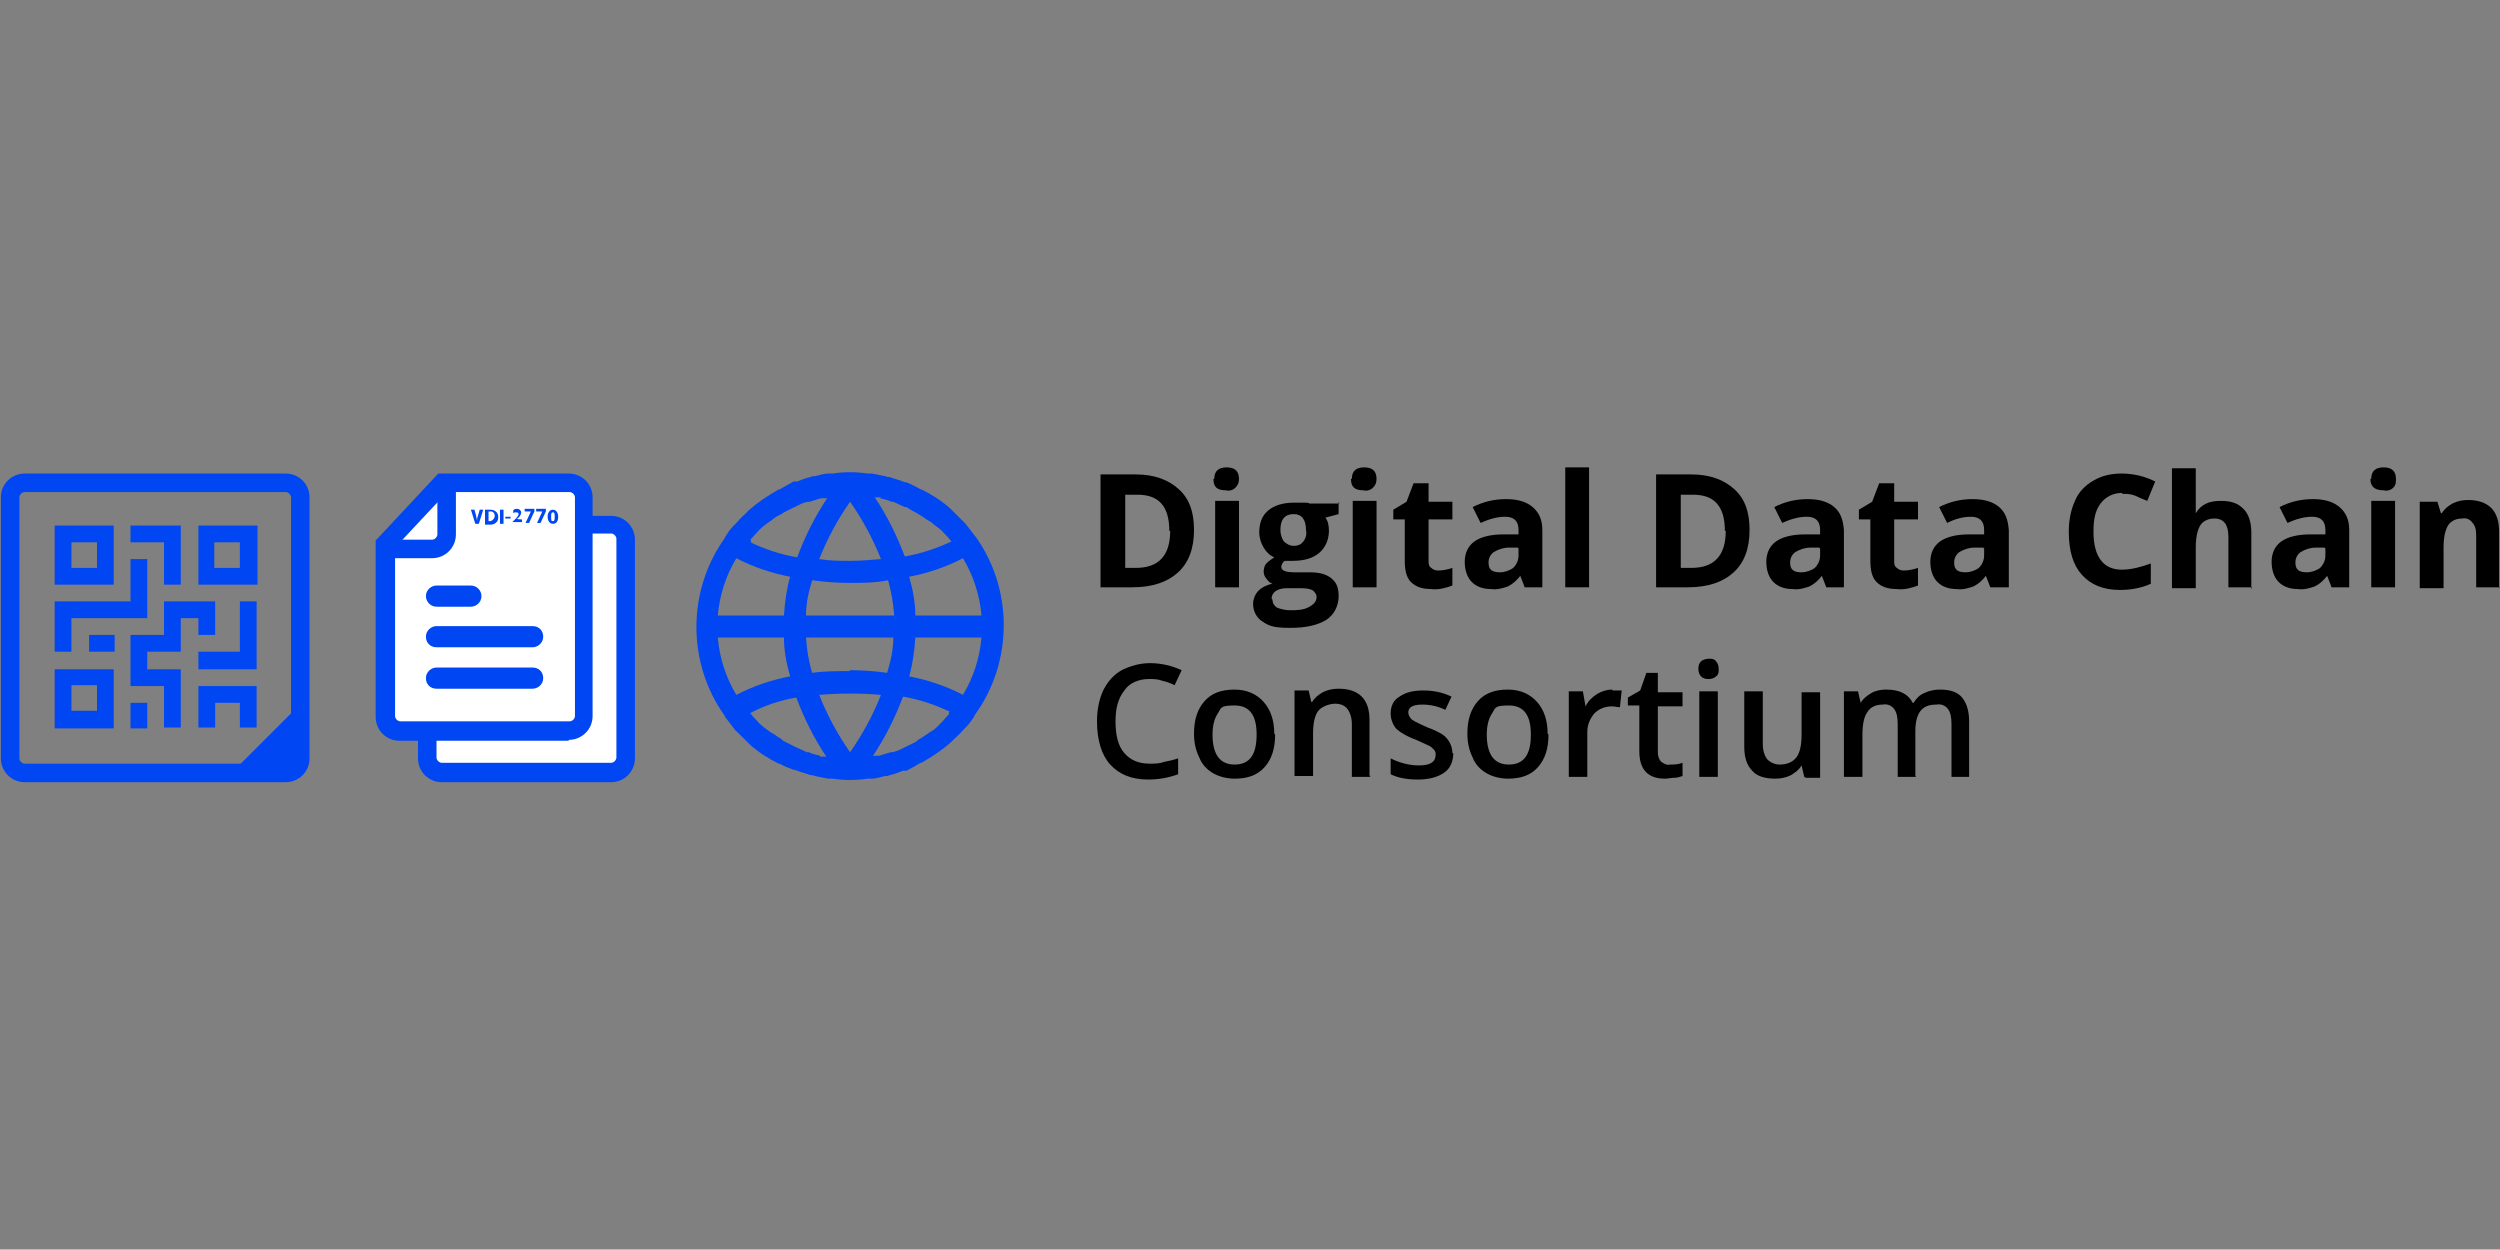 <?xml version="1.0" encoding="UTF-8"?> <svg xmlns="http://www.w3.org/2000/svg" id="Ebene_1" version="1.1" viewBox="0 0 283.5 141.7"><rect x="0" y="0" width="283.5" height="141.7" fill="#808080" stroke="none"/><defs><style> .st0 { fill: #0046f3; } .st1 { fill: #fff; } </style></defs><rect class="st1" x="48.4" y="59.4" width="22.5" height="28.2" rx="3.1" ry="3.1"></rect><path class="st0" d="M69.3,88.7h-19.2c-1.5,0-2.7-1.2-2.7-2.7v-24.8c0-1.5,1.2-2.7,2.7-2.7h19.2c1.5,0,2.7,1.2,2.7,2.7v24.8c0,1.5-1.2,2.7-2.7,2.7ZM50.1,60.5c-.3,0-.6.3-.6.6v24.8c0,.3.3.6.6.6h19.2c.3,0,.6-.3.6-.6h0v-24.8c0-.3-.3-.6-.6-.6h-19.2Z"></path><path class="st0" d="M110.6,60.9c0,0,0-.1-.1-.2-.3-.4-.7-.9-1-1.3l-.3-.3c-.4-.4-.8-.8-1.2-1.2l-.2-.2c-1-.9-2.1-1.6-3.3-2.2h-.1c-.5-.3-1.1-.6-1.6-.8-.1,0-.2,0-.4-.1-.5-.2-1-.3-1.5-.5-.2,0-.3,0-.5-.1-.5-.1-1-.2-1.5-.3-.2,0-.3,0-.5,0-1.3-.2-2.7-.2-4,0-.2,0-.3,0-.5,0-.5,0-1,.2-1.5.3-.2,0-.3,0-.5.1-.5.1-1,.3-1.5.5h-.4c-.5.3-1.1.6-1.6.9h-.1c-1.2.7-2.3,1.4-3.3,2.3,0,0-.2.1-.2.2-.4.4-.8.7-1.2,1.2-.1.1-.2.2-.3.3-.4.4-.7.8-1,1.3,0,0-.1.1-.1.2,0,0,0,0,0,0-4.3,6-4.3,14.2,0,20.2,0,0,0,0,0,0,0,0,0,.1.1.2.3.4.7.9,1,1.3,0,.1.2.2.3.3.4.4.8.8,1.2,1.2,0,0,.1.1.2.2,1,.9,2.1,1.6,3.3,2.2,0,0,0,0,.1,0,.5.3,1.1.5,1.6.7.1,0,.2,0,.4.1.5.2,1,.3,1.5.5.2,0,.3,0,.5.1.5.1,1,.2,1.5.3.2,0,.3,0,.5,0,1.3.2,2.7.2,4,0,.2,0,.3,0,.5,0,.5,0,1-.2,1.5-.3.2,0,.3,0,.5-.1.5-.1,1-.3,1.5-.5h.4c.6-.3,1.1-.6,1.6-.9h.1c1.2-.7,2.3-1.4,3.3-2.3l.2-.2c.4-.4.8-.7,1.2-1.2l.3-.3c.4-.4.7-.8,1-1.3,0,0,0-.1.1-.2,0,0,0,0,0,0,4.3-6,4.3-14.2,0-20.2,0,0,0,0,0,0ZM109.2,78.8c-1.9-1-4-1.7-6.1-2.1.4-1.4.6-2.9.7-4.4h7.5c-.2,2.3-.9,4.5-2.1,6.5h0ZM107.6,81c-.3.3-.6.7-.9,1,0,0-.2.1-.2.2-.3.3-.6.6-1,.8,0,0-.2.1-.3.2-.3.2-.7.5-1.1.7l-.2.2c-.4.2-.8.4-1.2.6,0,0-.1,0-.2.1-.4.2-.8.4-1.3.5,0,0-.1,0-.2,0-.4.1-.9.3-1.3.4,0,0-.1,0-.2,0-.2,0-.3,0-.5,0,1.4-2.1,2.5-4.3,3.4-6.7,1.8.3,3.6.9,5.3,1.7,0,0,0,0-.1.1ZM93,85.7c-.4-.1-.9-.2-1.3-.4h-.2c-.4-.2-.9-.4-1.3-.6,0,0-.1,0-.2-.1-.4-.2-.8-.4-1.2-.6l-.2-.2c-.4-.2-.7-.5-1.1-.7,0,0-.2-.1-.3-.2-.3-.2-.7-.5-1-.8,0,0-.2-.1-.2-.2-.3-.3-.6-.6-.9-1h-.1c1.7-.9,3.5-1.5,5.3-1.8.9,2.4,2,4.6,3.4,6.7-.2,0-.4,0-.5,0,0,0-.1,0-.2,0h0ZM81.4,72.3h7.5c0,1.5.3,3,.7,4.4-2.1.4-4.2,1.1-6.1,2.1-1.2-2-1.9-4.2-2.1-6.5ZM83.5,63.3c1.9,1,4,1.7,6.1,2.1-.4,1.4-.6,2.9-.7,4.4h-7.5c.2-2.3.9-4.5,2.1-6.5ZM85.1,61.2c.3-.3.6-.7.9-1l.2-.2c.3-.3.6-.5,1-.8l.3-.2c.3-.3.7-.5,1.1-.7l.3-.2c.4-.2.8-.4,1.2-.6,0,0,.1,0,.2-.1.4-.2.8-.4,1.3-.5,0,0,.1,0,.2,0,.4-.1.9-.3,1.3-.4,0,0,.1,0,.2,0,.2,0,.3,0,.5,0-1.4,2.1-2.5,4.3-3.4,6.7-1.8-.3-3.6-.9-5.3-1.7h.1ZM99.8,56.5c.4.1.9.2,1.3.4h.2c.4.2.9.4,1.3.6h.2c.4.3.8.5,1.2.7l.3.2c.4.2.7.5,1.1.7,0,0,.2.1.3.2.3.3.7.5,1,.8,0,0,.2.1.2.2.3.3.6.6.9,1,0,0,0,0,.1.1-1.7.8-3.5,1.4-5.3,1.7-.9-2.4-2-4.6-3.4-6.7.2,0,.4,0,.5,0,0,0,.1,0,.2,0ZM96.4,76.1c-1.4,0-2.9,0-4.3.2-.4-1.3-.6-2.6-.7-4h9.9c0,1.4-.3,2.7-.7,4-1.4-.2-2.8-.3-4.3-.3ZM99.9,78.8c-.9,2.3-2.1,4.5-3.5,6.5-1.4-2-2.6-4.2-3.5-6.5,2.3-.2,4.7-.2,7,0h0ZM91.4,69.8c0-1.4.3-2.7.7-4,1.4.2,2.8.3,4.3.3,1.4,0,2.9,0,4.3-.3.4,1.3.6,2.7.7,4h-9.9ZM96.4,63.6c-1.2,0-2.3,0-3.5-.2.9-2.3,2.1-4.5,3.5-6.5,1.4,2,2.6,4.2,3.5,6.5-1.2.1-2.3.2-3.5.2h0ZM103.8,69.8c0-1.5-.3-3-.7-4.4,2.1-.4,4.2-1.1,6.1-2.1,1.2,2,1.9,4.2,2.1,6.5h-7.5Z"></path><path d="M135.4,60.1c0,2.1-.6,3.7-1.8,4.8-1.2,1.1-2.9,1.7-5.2,1.7h-3.6v-12.8h4c2.1,0,3.7.6,4.9,1.7,1.2,1.1,1.7,2.6,1.7,4.6ZM132.6,60.2c0-2.8-1.2-4.1-3.6-4.1h-1.4v8.3h1.2c2.6,0,3.9-1.4,3.9-4.2Z"></path><path d="M137.7,54.3c0-.9.5-1.3,1.4-1.3s1.4.4,1.4,1.3c0,.4-.1.7-.4,1-.3.3-.7.4-1.1.3-1,0-1.4-.4-1.4-1.3ZM140.5,66.6h-2.7v-9.8h2.7v9.8Z"></path><path d="M151.8,56.9v1.4l-1.5.4c.3.4.4.9.4,1.5,0,1-.4,1.9-1.1,2.5-.7.6-1.7.9-3,.9h-.9c-.2.1-.4.4-.4.7,0,.4.5.6,1.5.6h1.7c1.1,0,1.9.2,2.5.7.6.5.8,1.1.8,2,0,1.1-.5,2.1-1.4,2.7-1,.6-2.3.9-4.1.9s-2.4-.2-3.1-.7c-.7-.4-1.1-1.2-1.1-2,0-.5.2-1.1.6-1.5.4-.4,1-.7,1.6-.8-.3-.1-.5-.3-.7-.6-.2-.2-.3-.5-.3-.8,0-.3.1-.7.3-.9.3-.3.6-.5.9-.7-.5-.2-.9-.6-1.2-1.1-.3-.5-.5-1.1-.5-1.7,0-1.1.3-1.9,1-2.5.7-.6,1.7-.9,3-.9.3,0,.7,0,1,0,.4,0,.6,0,.7.1h3.4ZM144.3,68c0,.4.2.7.5.9.5.2,1,.3,1.5.3.8,0,1.5,0,2.2-.4.5-.3.8-.6.8-1.1,0-.3-.2-.6-.5-.8-.5-.2-1-.2-1.5-.2h-1.4c-.4,0-.9.1-1.2.3-.3.2-.5.5-.5.9ZM145.2,60.1c0,.4.1.9.4,1.3.3.3.7.5,1.1.5.4,0,.8-.1,1.1-.5.3-.4.4-.8.3-1.3,0-1.2-.5-1.8-1.4-1.8-1,0-1.5.6-1.5,1.8h0Z"></path><path d="M153.3,54.3c0-.9.5-1.3,1.4-1.3s1.4.4,1.4,1.3c0,.4-.1.7-.4,1-.3.3-.7.4-1.1.3-1,0-1.4-.4-1.4-1.3ZM156.1,66.6h-2.7v-9.8h2.7v9.8Z"></path><path d="M163,64.7c.6,0,1.1-.1,1.7-.3v2c-.8.3-1.6.5-2.4.4-1.1,0-1.8-.3-2.3-.8-.5-.5-.7-1.3-.7-2.4v-4.7h-1.3v-1.1l1.5-.9.8-2.1h1.7v2.1h2.7v2h-2.7v4.7c0,.3,0,.6.3.8.2.2.5.3.8.3Z"></path><path d="M172.9,66.6l-.5-1.3h0c-.4.5-.8.9-1.4,1.2-.6.2-1.2.4-1.9.3-.8,0-1.6-.2-2.2-.8-.5-.5-.8-1.3-.8-2.3s.4-1.8,1.1-2.3c.7-.5,1.8-.8,3.3-.8h1.7v-.5c0-1-.5-1.5-1.5-1.5-1,0-1.9.3-2.8.7l-.9-1.8c1.2-.6,2.4-.9,3.8-.9,1.3,0,2.3.3,3,.9.7.6,1.1,1.4,1.1,2.6v6.5h-1.9ZM172.1,62.1h-1c-.6,0-1.2.2-1.7.5-.4.3-.6.7-.6,1.2,0,.8.4,1.1,1.3,1.1.5,0,1.1-.2,1.5-.5.4-.4.6-.9.6-1.4v-.8Z"></path><path d="M180.2,66.6h-2.7v-13.6h2.7v13.6Z"></path><path d="M198.4,60.1c0,2.1-.6,3.7-1.8,4.8s-2.9,1.7-5.2,1.7h-3.6v-12.8h4c2.1,0,3.7.6,4.9,1.7,1.2,1.1,1.7,2.6,1.7,4.6ZM195.6,60.2c0-2.8-1.2-4.1-3.6-4.1h-1.4v8.3h1.2c2.6,0,3.9-1.4,3.9-4.2Z"></path><path d="M207.1,66.6l-.5-1.3h0c-.4.5-.8.9-1.4,1.2-.6.2-1.2.4-1.9.3-.8,0-1.6-.2-2.2-.8-.5-.5-.8-1.3-.8-2.3,0-1,.4-1.8,1.1-2.3.7-.5,1.8-.8,3.3-.8h1.7v-.5c0-1-.5-1.5-1.5-1.5-1,0-1.9.3-2.8.7l-.9-1.8c1.2-.6,2.4-.9,3.8-.9,1.3,0,2.3.3,3,.9.7.6,1,1.4,1.1,2.6v6.5h-1.9ZM206.3,62.1h-1c-.6,0-1.2.2-1.7.5-.4.3-.6.7-.6,1.2,0,.8.4,1.1,1.3,1.1.5,0,1.1-.2,1.5-.5.4-.4.6-.9.6-1.4v-.8Z"></path><path d="M215.8,64.7c.6,0,1.1-.1,1.7-.3v2c-.8.3-1.6.5-2.4.4-1.1,0-1.8-.3-2.3-.8-.5-.5-.7-1.3-.7-2.4v-4.7h-1.3v-1.1l1.5-.9.8-2.1h1.7v2.1h2.7v2h-2.7v4.7c0,.3,0,.6.3.8.2.2.5.3.8.3Z"></path><path d="M225.7,66.6l-.5-1.3h0c-.4.5-.8.9-1.4,1.2-.6.2-1.2.4-1.9.3-.8,0-1.6-.2-2.2-.8-.5-.5-.8-1.3-.8-2.3,0-1,.4-1.8,1.1-2.3.7-.5,1.8-.8,3.3-.8h1.7v-.5c0-1-.5-1.5-1.5-1.5-1,0-1.9.3-2.7.7l-.9-1.8c1.2-.6,2.4-.9,3.8-.9,1.3,0,2.3.3,3,.9.7.6,1,1.4,1.1,2.6v6.5h-1.9ZM224.9,62.1h-1c-.6,0-1.2.2-1.7.5-.4.3-.6.7-.6,1.2,0,.8.4,1.1,1.3,1.1.5,0,1.1-.2,1.5-.5.4-.4.6-.9.6-1.4v-.8Z"></path><path d="M240.6,55.9c-.9,0-1.8.4-2.4,1.2-.6.8-.8,1.8-.8,3.2,0,2.8,1.1,4.3,3.2,4.3,1.1,0,2.2-.3,3.3-.7v2.3c-1.1.5-2.3.7-3.5.7-1.9,0-3.3-.6-4.3-1.7s-1.5-2.7-1.5-4.9c0-1.2.2-2.4.7-3.5.4-1,1.2-1.8,2.1-2.3,1-.6,2.1-.8,3.2-.8,1.3,0,2.6.3,3.8.9l-.9,2.2c-.5-.2-1-.4-1.4-.6-.5-.2-1-.2-1.4-.2Z"></path><path d="M255.4,66.6h-2.7v-5.7c0-1.4-.5-2.1-1.6-2.1-.7,0-1.3.3-1.6.8-.3.5-.5,1.3-.5,2.5v4.6h-2.7v-13.6h2.7v2.8c0,.2,0,.7,0,1.5v.8c0,0,0,0,0,0,.6-1,1.5-1.4,2.8-1.4s2,.3,2.6.9c.6.6.9,1.5.9,2.7v6.4Z"></path><path d="M264.4,66.6l-.5-1.3h0c-.4.5-.8.9-1.4,1.2-.6.2-1.2.4-1.9.3-.8,0-1.6-.2-2.2-.8-.5-.5-.8-1.3-.8-2.3s.4-1.8,1.1-2.3c.7-.5,1.8-.8,3.3-.8h1.7v-.5c0-1-.5-1.5-1.5-1.5-1,0-1.9.3-2.8.7l-.9-1.8c1.2-.6,2.4-.9,3.8-.9,1.3,0,2.3.3,3,.9s1.1,1.4,1.1,2.6v6.5h-1.9ZM263.6,62.1h-1c-.6,0-1.2.2-1.7.5-.4.3-.6.7-.6,1.2,0,.8.4,1.1,1.3,1.1.5,0,1.1-.2,1.5-.5.4-.4.6-.9.6-1.4v-.8Z"></path><path d="M268.9,54.3c0-.9.5-1.3,1.4-1.3s1.4.4,1.4,1.3c0,.4,0,.7-.3,1-.3.3-.7.4-1.1.3-1,0-1.5-.4-1.5-1.3ZM271.6,66.6h-2.7v-9.8h2.7v9.8Z"></path><path d="M283.5,66.6h-2.7v-5.7c0-.6,0-1.1-.4-1.6-.3-.4-.7-.6-1.2-.5-.7,0-1.3.3-1.6.8-.3.5-.5,1.3-.5,2.5v4.6h-2.7v-9.8h2l.4,1.3h.1c.3-.5.7-.8,1.2-1.1.6-.3,1.2-.4,1.8-.4,1.1,0,2,.3,2.6.9.6.6.9,1.5.9,2.7v6.4Z"></path><path d="M130.3,77c-1.1,0-2.2.4-2.8,1.3-.7.9-1,2-1,3.5,0,1.6.3,2.8,1,3.6.7.8,1.6,1.2,2.9,1.2.5,0,1.1,0,1.6-.2.5-.1,1-.2,1.6-.4v1.8c-1.1.4-2.2.6-3.4.6-1.9,0-3.3-.6-4.3-1.7-1-1.1-1.5-2.8-1.5-4.9,0-1.2.2-2.4.7-3.5.5-1,1.2-1.8,2.1-2.3,1-.5,2.1-.8,3.2-.8,1.3,0,2.5.3,3.6.8l-.8,1.7c-.4-.2-.9-.4-1.4-.5-.5-.2-1-.2-1.5-.2Z"></path><path d="M144.6,83.3c0,1.6-.4,2.8-1.2,3.7-.8.9-1.9,1.3-3.4,1.3-.8,0-1.7-.2-2.4-.6-.7-.4-1.3-1-1.6-1.8-.4-.8-.6-1.7-.6-2.7,0-1.6.4-2.8,1.2-3.7.8-.9,1.9-1.3,3.4-1.3,1.4,0,2.5.5,3.3,1.4.8.9,1.2,2.1,1.2,3.6ZM137.5,83.3c0,2.2.8,3.4,2.5,3.4,1.7,0,2.5-1.1,2.5-3.4,0-2.2-.8-3.3-2.5-3.3s-1.5.3-1.9.9c-.4.6-.6,1.4-.6,2.4Z"></path><path d="M155.4,88.1h-2.1v-6c0-.7-.2-1.3-.5-1.7-.3-.4-.8-.6-1.4-.6s-1.5.3-1.9.8c-.4.5-.6,1.4-.6,2.6v4.8h-2.1v-9.7h1.6l.3,1.3h.1c.3-.5.7-.8,1.2-1.1.6-.3,1.2-.4,1.8-.4,2.3,0,3.5,1.2,3.5,3.5v6.3Z"></path><path d="M164.8,85.4c0,.9-.3,1.7-1,2.2-.7.5-1.7.8-3,.8s-2.3-.2-3.1-.6v-1.8c1,.5,2.1.8,3.2.8,1.3,0,1.9-.4,1.9-1.2,0-.2,0-.4-.2-.6-.2-.2-.4-.4-.7-.5-.4-.2-.9-.4-1.3-.6-1.1-.4-1.9-.9-2.3-1.3-.4-.5-.6-1.1-.6-1.7,0-.8.3-1.5,1-1.9.7-.5,1.6-.7,2.7-.7,1.1,0,2.2.2,3.2.7l-.7,1.5c-.8-.4-1.7-.6-2.6-.6-1.1,0-1.6.3-1.6.9,0,.3.2.6.4.8.6.4,1.2.6,1.8.9.6.2,1.2.5,1.7.8.7.5,1.1,1.3,1.1,2.1h0Z"></path><path d="M175.6,83.3c0,1.6-.4,2.8-1.2,3.7-.8.9-1.9,1.3-3.4,1.3-.8,0-1.7-.2-2.4-.6-.7-.4-1.3-1-1.6-1.8-.4-.8-.6-1.7-.6-2.7,0-1.6.4-2.8,1.2-3.7.8-.9,1.9-1.3,3.4-1.3,1.4,0,2.5.5,3.3,1.4.8.9,1.2,2.1,1.2,3.6ZM168.6,83.3c0,2.2.8,3.4,2.5,3.4,1.7,0,2.5-1.1,2.5-3.4,0-2.2-.8-3.3-2.5-3.3s-1.5.3-1.9.9-.6,1.4-.6,2.4h0Z"></path><path d="M182.9,78.3c.3,0,.7,0,1,0l-.2,1.9c-.3,0-.6-.1-.9-.1-.8,0-1.5.3-2,.8-.5.6-.8,1.3-.8,2.1v5.1h-2.1v-9.7h1.6l.3,1.7h0c.3-.6.7-1,1.3-1.4.5-.3,1.1-.5,1.7-.5Z"></path><path d="M189.3,86.7c.5,0,1,0,1.5-.2v1.5c-.3.1-.6.2-.9.2-.4,0-.7.1-1.1.1-1.9,0-2.9-1-2.9-3.1v-5.2h-1.3v-.9l1.4-.8.7-2h1.3v2.2h2.8v1.6h-2.8v5.2c0,.4.1.8.4,1.1.3.2.6.4,1,.3Z"></path><path d="M192.6,75.9c0-.3,0-.6.3-.9.2-.2.6-.3.9-.3.3,0,.6,0,.8.3.2.2.3.5.3.9,0,.3,0,.6-.3.8-.2.2-.5.3-.8.3-.3,0-.6,0-.9-.3-.2-.2-.3-.5-.3-.8ZM194.8,88.1h-2.1v-9.7h2.1v9.7Z"></path><path d="M204.6,88.1l-.3-1.3h0c-.3.5-.7.8-1.2,1.1-.6.3-1.2.4-1.8.4-1.2,0-2.1-.3-2.6-.9-.6-.6-.9-1.5-.9-2.7v-6.3h2.1v6c0,.7.2,1.3.5,1.7.4.4.9.6,1.4.6.9,0,1.5-.3,1.9-.8.4-.5.6-1.4.6-2.6v-4.8h2.1v9.7h-1.6Z"></path><path d="M217.3,88.1h-2.1v-6c0-.7-.1-1.3-.4-1.7-.3-.4-.8-.6-1.3-.5-.8,0-1.4.3-1.7.8-.4.5-.6,1.4-.6,2.6v4.8h-2.1v-9.7h1.6l.3,1.3h0c.3-.5.7-.8,1.2-1.1.5-.3,1.1-.4,1.7-.4,1.5,0,2.5.5,3,1.5h.1c.3-.5.7-.9,1.2-1.1.6-.3,1.2-.4,1.8-.4,1.2,0,2,.3,2.5.9s.8,1.5.8,2.7v6.3h-2v-6c0-.7-.1-1.3-.4-1.7-.3-.4-.8-.6-1.3-.5-.8,0-1.4.2-1.8.7-.4.5-.6,1.3-.6,2.3v5.1Z"></path><path class="st0" d="M32.4,88.7H2.8c-1.5,0-2.7-1.2-2.7-2.7v-29.6c0-1.5,1.2-2.7,2.7-2.7h29.6c1.5,0,2.7,1.2,2.7,2.7v29.6c0,1.5-1.2,2.7-2.7,2.7ZM2.8,55.8c-.3,0-.6.3-.6.6v29.6c0,.3.3.6.6.6h29.6c.3,0,.6-.3.6-.6h0v-29.6c0-.3-.3-.6-.6-.6H2.8Z"></path><polyline class="st0" points="33.3 80.6 33.3 86.7 27.2 86.7"></polyline><path class="st0" d="M6.2,59.6v6.7h6.7v-6.7h-6.7ZM11,64.4h-2.9v-2.9h2.9v2.9Z"></path><path class="st0" d="M6.2,75.9v6.7h6.7v-6.7h-6.7ZM11,80.6h-2.9v-2.9h2.9v2.9Z"></path><path class="st0" d="M22.5,59.6v6.7h6.7v-6.7h-6.7ZM27.2,64.4h-2.9v-2.9h2.9v2.9Z"></path><polygon class="st0" points="27.2 68.2 27.2 73.9 22.5 73.9 22.5 75.9 29.1 75.9 29.1 68.2 27.2 68.2"></polygon><polygon class="st0" points="22.5 77.8 22.5 82.5 24.4 82.5 24.4 79.7 27.2 79.7 27.2 82.5 29.1 82.5 29.1 77.8 22.5 77.8"></polygon><polygon class="st0" points="14.8 59.6 14.8 61.5 18.6 61.5 18.6 66.3 20.5 66.3 20.5 59.6 14.8 59.6"></polygon><polygon class="st0" points="18.6 68.2 18.6 72 14.8 72 14.8 77.8 18.6 77.8 18.6 82.5 20.5 82.5 20.5 75.9 16.7 75.9 16.7 73.9 20.5 73.9 20.5 70.1 22.5 70.1 22.5 72 24.4 72 24.4 68.2 18.6 68.2"></polygon><rect class="st0" x="14.8" y="79.7" width="1.9" height="2.9"></rect><rect class="st0" x="10.1" y="72" width="2.9" height="1.9"></rect><polygon class="st0" points="14.8 63.4 14.8 68.2 6.2 68.2 6.2 73.9 8.1 73.9 8.1 70.1 16.7 70.1 16.7 63.4 14.8 63.4"></polygon><path class="st1" d="M50.2,54.7h15.1c.5,0,.9.4.9.9h0v26.4c0,.5-.4.9-.9.9h-20.7c-.5,0-.9-.4-.9-.9v-20.3l6.5-6.9Z"></path><path class="st0" d="M64.5,84h-19.2c-1.5,0-2.7-1.2-2.7-2.7v-20l7.1-7.6h14.8c1.5,0,2.7,1.2,2.7,2.7v24.8c0,1.5-1.2,2.7-2.7,2.7ZM44.8,62.1v19.1c0,.3.3.6.6.6h19.2c.3,0,.6-.3.6-.6h0v-24.8c0-.3-.3-.6-.6-.6h-13.9l-5.9,6.3Z"></path><path class="st0" d="M49,63.3h-5.4v-2.1h5.4c.3,0,.6-.3.6-.6,0,0,0,0,0,0v-5.7h2.1v5.7c0,1.5-1.2,2.7-2.7,2.7Z"></path><path class="st0" d="M49.5,68.8h3.9c.6,0,1.2-.5,1.2-1.2,0-.6-.5-1.2-1.2-1.2h-3.9c-.6,0-1.2.5-1.2,1.2,0,.6.5,1.2,1.2,1.2Z"></path><path class="st0" d="M49.5,73.4h10.9c.6,0,1.2-.5,1.2-1.2s-.5-1.2-1.2-1.2h-10.9c-.6,0-1.2.5-1.2,1.2s.5,1.2,1.2,1.2Z"></path><path class="st0" d="M49.5,78.1h10.9c.6,0,1.2-.5,1.2-1.2s-.5-1.2-1.2-1.2h-10.9c-.6,0-1.2.5-1.2,1.2s.5,1.2,1.2,1.2Z"></path><path class="st0" d="M53.9,59.4l-.5-1.6h.4l.2.7c0,.2.1.4.1.6h0c0-.2,0-.4.1-.6l.2-.7h.4l-.5,1.6h-.4Z"></path><path class="st0" d="M55,57.8c.2,0,.3,0,.5,0,.2,0,.5,0,.7.2.2.1.3.4.3.6,0,.2,0,.5-.3.7-.2.2-.5.2-.8.2-.1,0-.3,0-.4,0v-1.6ZM55.4,59.1s0,0,.1,0c.3,0,.5-.2.6-.5,0,0,0,0,0-.1,0-.3-.2-.5-.4-.5,0,0,0,0-.1,0,0,0-.1,0-.2,0v1.1Z"></path><path class="st0" d="M57.1,57.8v1.6h-.4v-1.6h.4Z"></path><path class="st0" d="M57.9,58.6v.2h-.6v-.2h.6Z"></path><path class="st0" d="M58.1,59.4v-.2l.2-.2c.3-.3.5-.5.5-.7,0-.1,0-.2-.3-.2-.1,0-.2,0-.3.1v-.3c0-.1.2-.2.4-.2.3,0,.5.2.5.4,0,0,0,0,0,0,0,.3-.2.5-.4.7h-.1c0,.1.6.1.6.1v.3h-1.1Z"></path><path class="st0" d="M60.6,57.8v.2l-.6,1.3h-.4l.6-1.3h-.7v-.3h1.1Z"></path><path class="st0" d="M61.9,57.8v.2l-.6,1.3h-.4l.6-1.3h-.7v-.3h1.1Z"></path><path class="st0" d="M63.3,58.6c0,.5-.2.8-.6.8s-.6-.4-.6-.8.2-.8.6-.8.6.4.6.8ZM62.5,58.6c0,.4,0,.5.2.5s.2-.2.2-.5,0-.5-.2-.5-.2.2-.2.5h0Z"></path></svg> 